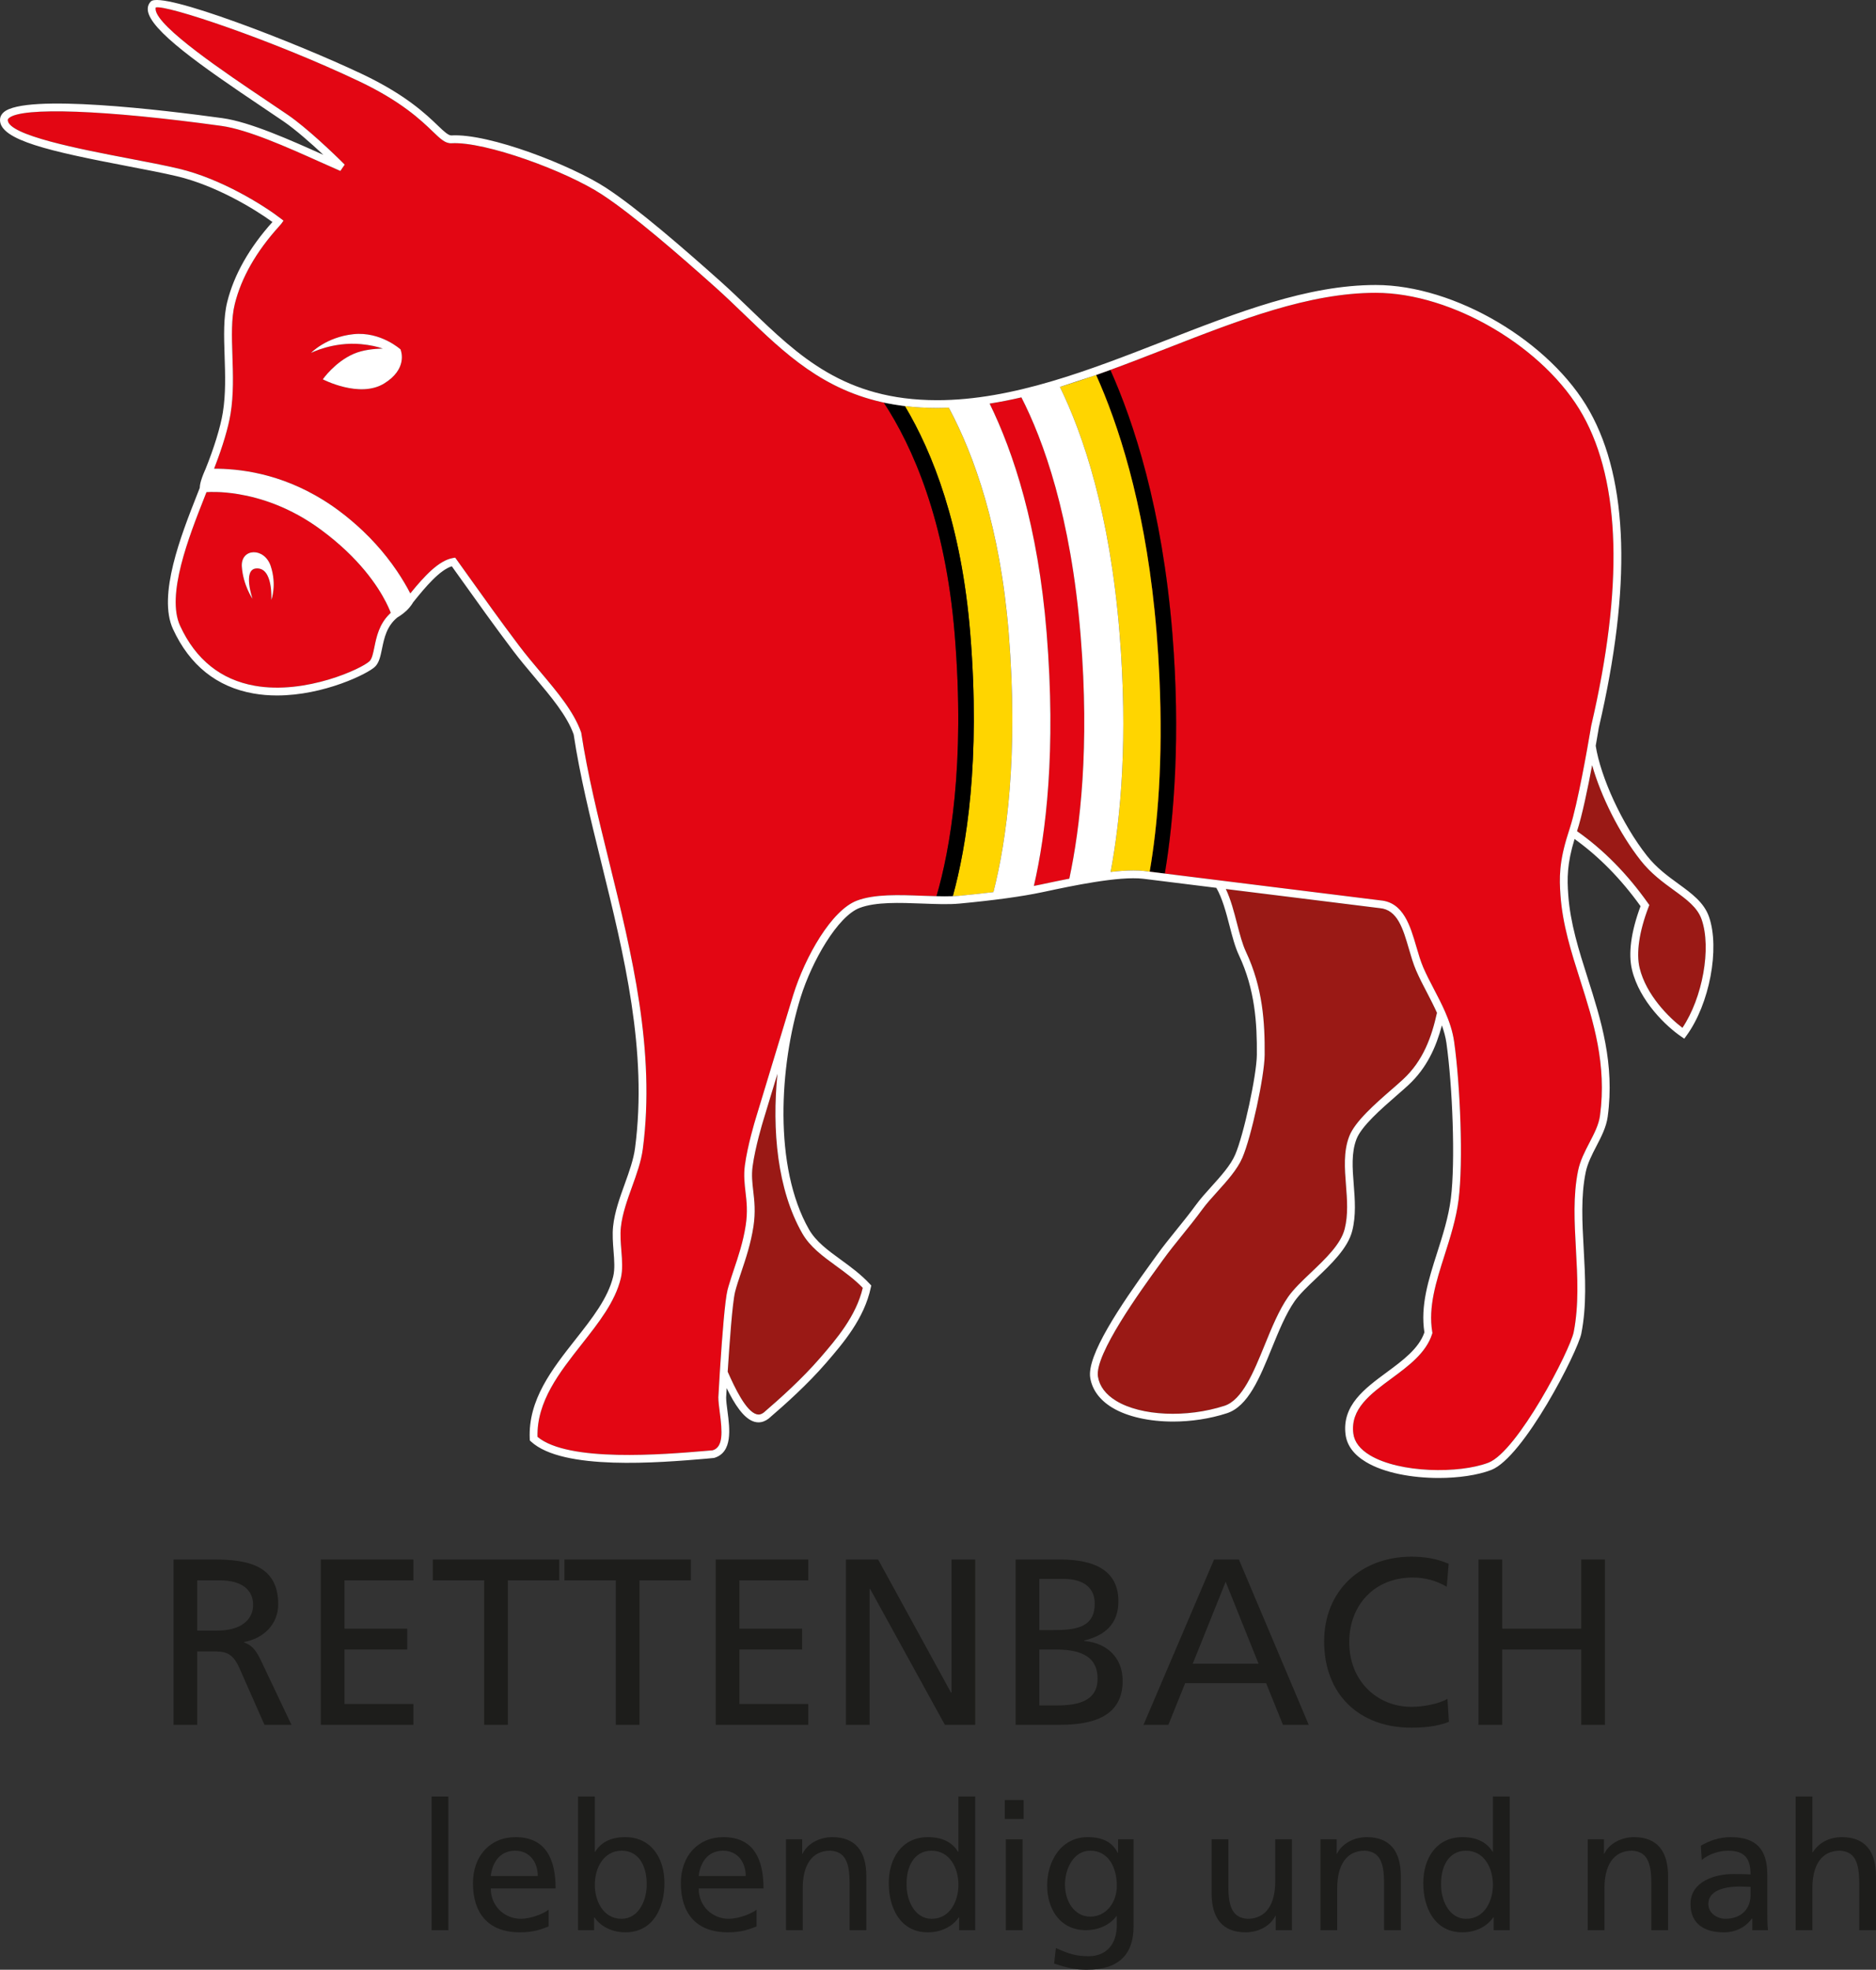 <?xml version="1.0" encoding="utf-8"?>
<!-- Generator: Adobe Illustrator 27.0.1, SVG Export Plug-In . SVG Version: 6.00 Build 0)  -->
<svg version="1.1" id="Ebene_1" xmlns="http://www.w3.org/2000/svg" xmlns:xlink="http://www.w3.org/1999/xlink" x="0px" y="0px"
	 viewBox="0 0 146 153.223" style="enable-background:new 0 0 146 153.223;" xml:space="preserve">
<rect x="0" y="0" width="146" height="153.223" fill="#333333" stroke="none"/>
<style type="text/css">
	.st0{fill:#1D1D1B;}
	.st1{fill:#9A1915;}
	.st2{fill:#E30613;}
	.st3{fill:#FFFFFF;}
	.st4{fill:#FFD500;}
</style>
<g>
	<path class="st0" d="M33.59,139.745h1.304v10.4h-1.304V139.745z"/>
	<path class="st0" d="M42.699,149.853c-0.499,0.18-1.067,0.458-2.232,0.458
		c-2.509,0-3.66-1.525-3.66-3.827c0-2.094,1.317-3.577,3.314-3.577
		c2.357,0,3.12,1.719,3.12,3.993h-5.047c0,1.4,1.095,2.357,2.329,2.357
		c0.86,0,1.858-0.444,2.177-0.707V149.853z M41.854,145.93
		c0-1.082-0.638-1.969-1.761-1.969c-1.276,0-1.802,1.054-1.899,1.969H41.854z"/>
	<path class="st0" d="M44.988,139.745h1.303v4.299h0.028
		c0.402-0.652,1.109-1.137,2.343-1.137c2.052,0,3.05,1.677,3.05,3.577
		c0,1.942-0.901,3.827-3.037,3.827c-1.262,0-2.066-0.638-2.413-1.165h-0.028v0.998
		h-1.248V139.745z M48.385,143.961c-1.414,0-2.094,1.344-2.094,2.662
		c0,1.178,0.61,2.634,2.08,2.634c1.401,0,1.983-1.567,1.955-2.676
		C50.354,145.305,49.799,143.961,48.385,143.961z"/>
	<path class="st0" d="M58.881,149.853c-0.499,0.18-1.068,0.458-2.233,0.458
		c-2.509,0-3.661-1.525-3.661-3.827c0-2.094,1.317-3.577,3.314-3.577
		c2.357,0,3.12,1.719,3.12,3.993h-5.047c0,1.4,1.095,2.357,2.329,2.357
		c0.86,0,1.858-0.444,2.177-0.707V149.853z M58.035,145.93
		c0-1.082-0.638-1.969-1.761-1.969c-1.276,0-1.802,1.054-1.899,1.969H58.035z"/>
	<path class="st0" d="M61.169,143.073h1.262v1.123h0.028
		c0.388-0.804,1.331-1.289,2.315-1.289c1.83,0,2.649,1.137,2.649,3.036v4.201
		h-1.304v-3.661c0-1.649-0.361-2.454-1.497-2.523c-1.484,0-2.149,1.192-2.149,2.911
		v3.273h-1.303V143.073z"/>
	<path class="st0" d="M74.646,149.146h-0.028c-0.347,0.527-1.151,1.165-2.413,1.165
		c-2.136,0-3.037-1.9-3.037-3.827c0-1.899,0.998-3.577,3.051-3.577
		c1.234,0,1.941,0.485,2.343,1.137h0.028v-4.299h1.304v10.4h-1.248V149.146z
		 M72.511,149.258c1.47,0,2.08-1.456,2.08-2.634c0-1.318-0.679-2.662-2.094-2.662
		c-1.414,0-1.969,1.331-1.941,2.621C70.528,147.691,71.111,149.258,72.511,149.258z"/>
	<path class="st0" d="M79.666,141.492h-1.47v-1.469h1.47V141.492z M78.279,143.073h1.304
		v7.072h-1.304V143.073z"/>
	<path class="st0" d="M88.221,149.84c0,2.149-1.11,3.383-3.647,3.383
		c-0.748,0-1.4-0.097-2.538-0.485l0.139-1.206
		c0.998,0.457,1.594,0.637,2.551,0.637c1.373,0,2.191-0.929,2.191-2.426v-0.693
		h-0.027c-0.556,0.735-1.47,1.095-2.372,1.095c-2.024,0-3.023-1.65-3.023-3.481
		c0-1.816,1.026-3.757,3.161-3.757c1.248,0,1.941,0.457,2.33,1.219h0.027v-1.054
		h1.207V149.84z M86.917,146.692c0-1.469-0.68-2.731-2.066-2.731
		c-1.318,0-1.969,1.428-1.969,2.634c0,1.331,0.749,2.496,1.969,2.496
		C86.071,149.091,86.917,148.009,86.917,146.692z"/>
	<path class="st0" d="M100.548,150.145h-1.263v-1.123h-0.027
		c-0.388,0.805-1.331,1.29-2.316,1.29c-1.83,0-2.649-1.137-2.649-3.037v-4.201
		h1.304v3.661c0,1.65,0.36,2.454,1.497,2.524c1.484,0,2.15-1.193,2.15-2.912
		v-3.273h1.304V150.145z"/>
	<path class="st0" d="M102.766,143.073h1.261v1.123h0.029
		c0.388-0.804,1.331-1.289,2.315-1.289c1.83,0,2.649,1.137,2.649,3.036v4.201
		h-1.304v-3.661c0-1.649-0.361-2.454-1.497-2.523c-1.484,0-2.149,1.192-2.149,2.911
		v3.273h-1.304V143.073z"/>
	<path class="st0" d="M116.244,149.146h-0.028c-0.347,0.527-1.151,1.165-2.413,1.165
		c-2.136,0-3.037-1.9-3.037-3.827c0-1.899,0.999-3.577,3.051-3.577
		c1.234,0,1.941,0.485,2.344,1.137h0.027v-4.299h1.304v10.4h-1.248V149.146z
		 M114.108,149.258c1.469,0,2.08-1.456,2.08-2.634c0-1.318-0.679-2.662-2.094-2.662
		c-1.414,0-1.968,1.331-1.941,2.621C112.126,147.691,112.708,149.258,114.108,149.258z"
		/>
	<path class="st0" d="M123.565,143.073h1.262v1.123h0.027
		c0.388-0.804,1.331-1.289,2.316-1.289c1.83,0,2.649,1.137,2.649,3.036v4.201
		H128.515v-3.661c0-1.649-0.36-2.454-1.497-2.523c-1.484,0-2.15,1.192-2.15,2.911
		v3.273h-1.303V143.073z"/>
	<path class="st0" d="M132.369,143.573c0.652-0.388,1.428-0.665,2.329-0.665
		c2.025,0,2.843,0.998,2.843,2.925v2.926c0,0.805,0.028,1.179,0.056,1.387h-1.22
		v-0.915h-0.028c-0.305,0.43-0.998,1.082-2.191,1.082
		c-1.525,0-2.593-0.665-2.593-2.205c0-1.774,1.941-2.329,3.285-2.329
		c0.513,0,0.874,0,1.387,0.028c0-1.22-0.444-1.844-1.747-1.844
		c-0.734,0-1.525,0.277-2.051,0.721L132.369,143.573z M136.238,146.775
		c-0.277,0-0.554-0.028-0.831-0.028c-0.708,0-2.454,0.111-2.454,1.359
		c0,0.749,0.721,1.151,1.317,1.151c1.289,0,1.968-0.805,1.968-1.858V146.775z"/>
	<path class="st0" d="M139.746,139.745h1.304v4.341h0.028
		c0.472-0.749,1.289-1.179,2.273-1.179c1.83,0,2.649,1.137,2.649,3.036v4.201
		h-1.304v-3.661c0-1.649-0.361-2.454-1.498-2.523c-1.483,0-2.149,1.192-2.149,2.911
		v3.273h-1.304V139.745z"/>
</g>
<g>
	<path class="st0" d="M13.508,121.311h3.151c2.543,0,4.993,0.406,4.993,3.483
		c0,1.565-1.161,2.671-2.653,2.929v0.037c0.571,0.221,0.847,0.497,1.253,1.29
		l2.432,5.122h-2.1l-1.972-4.459c-0.571-1.253-1.179-1.253-2.156-1.253h-1.106
		v5.712H13.508V121.311z M15.35,126.839h1.566c1.75,0,2.782-0.774,2.782-2.008
		c0-1.16-0.885-1.898-2.58-1.898h-1.769V126.839z"/>
	<path class="st0" d="M24.968,121.311h7.204v1.622h-5.362v3.758h4.883v1.621h-4.883v4.238
		h5.362v1.622h-7.204V121.311z"/>
	<path class="st0" d="M37.681,122.933h-3.998v-1.622h9.839v1.622h-3.998v11.239h-1.843
		V122.933z"/>
	<path class="st0" d="M47.925,122.933h-3.998v-1.622h9.839v1.622h-3.998v11.239h-1.842
		V122.933z"/>
	<path class="st0" d="M55.7,121.311h7.204v1.622h-5.362v3.758h4.883v1.621h-4.883v4.238
		h5.362v1.622h-7.204V121.311z"/>
	<path class="st0" d="M65.834,121.311h2.506l5.675,10.355h0.037v-10.355h1.843v12.861
		h-2.358l-5.822-10.576h-0.037v10.576h-1.842V121.311z"/>
	<path class="st0" d="M79.044,121.311h3.482c2.671,0,4.514,0.866,4.514,3.243
		c0,1.769-1.032,2.653-2.653,3.058v0.037c1.75,0.148,2.984,1.29,2.984,3.095
		c0,2.764-2.285,3.427-4.901,3.427h-3.427V121.311z M80.886,126.802h1.014
		c1.787,0,3.297-0.166,3.297-2.064c0-1.529-1.308-1.916-2.377-1.916h-1.934V126.802z
		 M80.886,132.661h1.382c1.659,0,3.151-0.35,3.151-2.082
		c0-1.99-1.75-2.267-3.335-2.267h-1.198V132.661z"/>
	<path class="st0" d="M94.484,121.311h1.934l5.435,12.861h-2.008l-1.308-3.243h-6.301
		l-1.308,3.243h-1.935L94.484,121.311z M95.387,123.043l-2.562,6.375h5.123
		L95.387,123.043z"/>
	<path class="st0" d="M112.595,123.43c-0.811-0.478-1.714-0.718-2.653-0.718
		c-2.967,0-4.938,2.138-4.938,5.03c0,3.021,2.174,5.03,4.846,5.03
		c0.921,0,2.155-0.239,2.8-0.626l0.111,1.787
		c-0.977,0.405-2.174,0.46-2.93,0.46c-4.072,0-6.78-2.616-6.78-6.706
		c0-3.961,2.875-6.597,6.799-6.597c0.995,0,1.971,0.148,2.892,0.553
		L112.595,123.43z"/>
	<path class="st0" d="M115.064,121.311h1.842v5.38h6.154v-5.38h1.843v12.861h-1.843
		v-5.859h-6.154v5.859h-1.842V121.311z"/>
</g>
<g>
	<path class="st1" d="M128.266,70.268l0.094,0.132l-0.058,0.151
		c-0.732,1.908-0.978,3.592-0.696,4.751c0.509,2.095,2.28,3.859,3.332,4.648
		c1.569-2.343,2.267-6.199,1.494-8.432c-0.326-0.94-1.177-1.559-2.162-2.275
		c-0.83-0.604-1.772-1.288-2.567-2.294c-1.684-2.129-3.119-5.044-3.792-7.431
		c-0.339,1.802-0.788,3.974-1.176,5.137
		C124.781,66.089,126.641,67.972,128.266,70.268z"/>
	<path class="st1" d="M110.203,75.479c-0.22-0.511-0.391-1.098-0.556-1.665
		c-0.458-1.569-0.89-3.051-2.262-3.17l-11.986-1.489
		c0.387,0.817,0.636,1.779,0.871,2.685c0.214,0.826,0.416,1.605,0.695,2.198
		c1.313,2.794,1.476,5.503,1.456,8.015c-0.014,1.67-1.034,6.38-1.733,8.001
		c-0.393,0.918-1.192,1.804-1.966,2.661c-0.425,0.471-0.827,0.917-1.139,1.342
		c-0.519,0.712-1.05,1.369-1.563,2.003c-0.53,0.656-1.03,1.276-1.506,1.936
		l-0.325,0.449c-1.375,1.895-5.025,6.928-4.743,8.64
		c0.125,0.755,0.602,1.391,1.419,1.887c1.938,1.179,5.483,1.339,8.427,0.384
		c1.387-0.45,2.271-2.618,3.126-4.715c0.548-1.345,1.115-2.737,1.84-3.771
		c0.425-0.606,1.074-1.222,1.762-1.874c1.145-1.087,2.329-2.21,2.629-3.399
		c0.282-1.106,0.19-2.279,0.101-3.412c-0.101-1.28-0.204-2.605,0.252-3.791
		c0.444-1.153,2.026-2.532,3.298-3.64c0.321-0.279,0.62-0.541,0.874-0.774
		c1.596-1.466,2.246-3.338,2.656-5.193c-0.237-0.523-0.496-1.036-0.759-1.539
		C110.771,76.672,110.46,76.077,110.203,75.479z"/>
	<path class="st1" d="M58.57,90.739c-0.091,0.681-0.022,1.276,0.051,1.905
		c0.088,0.76,0.188,1.621,0.015,2.76c-0.204,1.341-0.605,2.531-0.959,3.581
		c-0.183,0.544-0.356,1.056-0.469,1.503c-0.208,0.826-0.44,4.059-0.576,6.215
		c0.536,1.212,1.42,3.098,2.262,3.314c0.187,0.046,0.36,0.004,0.545-0.138
		c1.287-1.107,2.962-2.602,4.395-4.257c1.246-1.444,2.79-3.235,3.31-5.443
		c-0.635-0.658-1.364-1.189-2.071-1.703c-1.048-0.763-2.037-1.483-2.64-2.54
		c-1.934-3.385-2.368-8.036-1.928-12.414l-1.127,3.714
		C59.372,87.257,58.774,89.216,58.57,90.739z"/>
	<path class="st2" d="M30.312,47.426c-0.069-0.162-0.16-0.358-0.274-0.581
		c-0.646-1.265-2.082-3.438-5.052-5.632c-2.39-1.764-4.707-2.484-6.406-2.768
		c-0.706-0.118-1.305-0.163-1.756-0.174c-0.342-0.008-0.601,0.002-0.756,0.013
		l-0.034,0.086l-0.141,0.359c-1.188,3.012-2.982,7.564-1.875,9.959
		c1.212,2.621,3.167,4.188,5.81,4.658c3.975,0.706,8.369-1.35,8.937-1.919
		c0.187-0.188,0.273-0.606,0.372-1.09c0.163-0.797,0.37-1.766,1.149-2.543
		c0.042-0.042,0.078-0.085,0.124-0.126C30.384,47.599,30.35,47.516,30.312,47.426z
		 M21.117,46.671c0,0,0.159-2.565-1.185-2.452c-1.058,0.089-0.278,2.362-0.278,2.362
		s-0.736-1.064-0.832-2.507c-0.093-1.443,1.755-1.522,2.247-0.041
		C21.56,45.51,21.117,46.671,21.117,46.671z"/>
	<path class="st2" d="M86.436,67.829c0,0,0,0,0,0
		c0.001-0.006,0.002-0.013,0.003-0.019C86.439,67.816,86.438,67.823,86.436,67.829z"/>
	<path class="st2" d="M90.228,52.638c-0.043-1.051-0.106-2.13-0.196-3.244
		c-0.053-0.651-0.113-1.287-0.179-1.911c0.058,0.569,0.111,1.148,0.159,1.74
		C90.108,50.404,90.178,51.539,90.228,52.638z"/>
	<path class="st2" d="M84.103,49.468c-0.76-9.37-2.918-15.249-4.612-18.557
		c-0.824,0.192-1.648,0.354-2.473,0.484c1.856,3.797,3.765,9.549,4.436,17.828
		c0.743,9.178-0.051,15.612-0.991,19.684c0,0-0.023,0.008-0.056,0.019
		c0.202-0.038,0.397-0.077,0.582-0.116l0.243-0.052
		c0.577-0.123,1.263-0.267,1.989-0.409C84.073,64.361,84.804,58.11,84.103,49.468
		z"/>
	<path class="st2" d="M89.437,67.803l0.884,0.11l-0.85-0.109
		C89.471,67.804,89.459,67.804,89.437,67.803z"/>
	<path class="st2" d="M24.606,38.55l-0.094-0.035c0.065,0.037,0.13,0.074,0.196,0.112
		L24.606,38.55z"/>
	<path class="st2" d="M121.445,69.649c-0.099-1.358-0.109-2.598,0.575-4.751
		c0.041-0.129,0.076-0.25,0.122-0.387c0.014-0.042,0.03-0.096,0.044-0.141
		c0.602-1.87,1.37-6.257,1.587-7.538c0.029-0.17,0.047-0.279,0.055-0.325
		c0.002-0.013,0.006-0.037,0.006-0.039c2.516-10.78,2.298-18.906-0.646-24.171
		c-2.937-5.249-10.168-9.52-16.119-9.52c-5.187,0-10.573,2.101-16.276,4.324
		c-1.449,0.565-2.911,1.135-4.381,1.673c1.808,4.033,4.037,10.757,4.83,20.521
		c0.637,7.866,0.133,14.338-0.593,18.658l3.524,0.438l0.442,0.055l0.407,0.051
		l12.426,1.544c1.775,0.154,2.309,1.987,2.78,3.604
		c0.168,0.575,0.326,1.118,0.531,1.595c0.248,0.577,0.54,1.135,0.849,1.726
		c0.14,0.268,0.281,0.538,0.418,0.811c0.078,0.154,0.153,0.31,0.228,0.466
		c0.073,0.154,0.144,0.31,0.213,0.467c0.323,0.74,0.588,1.511,0.704,2.344
		c0.47,3.342,0.717,9.296,0.344,12.262c-0.189,1.495-0.646,2.925-1.087,4.308
		c-0.662,2.074-1.288,4.033-0.962,5.995l0.012,0.072l-0.022,0.07
		c-0.466,1.48-1.84,2.493-3.169,3.472c-1.651,1.216-3.21,2.366-2.964,4.281
		c0.084,0.657,0.523,1.227,1.304,1.694c2.312,1.382,6.928,1.441,9.208,0.572
		c2.258-0.867,6.353-8.716,6.64-10.169c0.412-2.1,0.291-4.295,0.173-6.418
		c-0.118-2.152-0.23-4.184,0.166-6.126c0.162-0.789,0.531-1.5,0.889-2.188
		c0.371-0.713,0.721-1.388,0.817-2.092c0.54-4.002-0.516-7.323-1.537-10.535
		C122.275,74.029,121.608,71.929,121.445,69.649z"/>
	<path class="st2" d="M74.304,49.394c-0.724-8.928-3.289-14.662-5.512-18.06
		c0.079,0.014,0.175,0.025,0.259,0.038c-4.979-0.991-7.972-3.872-11.104-6.89
		c-0.735-0.709-1.496-1.441-2.277-2.139c-2.825-2.52-6.383-5.618-8.836-7.221
		c-2.793-1.825-9.069-4.123-11.686-3.979c-0.49,0.031-0.863-0.327-1.475-0.917
		c-0.91-0.875-2.432-2.34-5.745-3.911c-6.702-3.181-14.99-5.969-15.814-5.732
		c0.019,0-0.016,0.051-0.005,0.159c0.134,1.375,5.469,4.954,8.657,7.093
		C21.366,8.235,21.925,8.611,22.414,8.945c1.435,0.982,3.512,2.954,4.41,3.86
		l-0.336,0.492c-0.495-0.215-1.036-0.457-1.604-0.712
		c-2.494-1.118-5.598-2.509-7.653-2.793C8.19,8.545,1.699,8.307,0.693,9.184
		C0.607,9.259,0.607,9.31,0.607,9.332c0,1.19,5.669,2.276,9.42,2.995
		c1.444,0.277,2.807,0.538,3.891,0.794c3.316,0.784,6.628,2.869,7.916,3.863
		l0.232,0.179l-0.17,0.238c-0.024,0.034-0.088,0.106-0.186,0.215
		c-1.766,1.95-2.92,3.971-3.431,6.006c-0.287,1.145-0.24,2.555-0.19,4.049
		c0.049,1.48,0.1,3.011-0.147,4.528c-0.172,1.054-0.613,2.526-1.195,4.033
		c-0.029,0.076-0.054,0.149-0.084,0.225c0.115-0.001,0.234,0.002,0.353,0.004
		c0.25,0.005,0.509,0.016,0.778,0.035c0.627,0.043,1.301,0.127,2.013,0.269
		c1.458,0.292,3.065,0.83,4.706,1.751l0.094,0.035l0.102,0.077
		c0.529,0.306,1.061,0.648,1.592,1.041c0.727,0.537,1.374,1.088,1.955,1.64
		c0.72,0.683,1.327,1.366,1.849,2.029c0.294,0.373,0.56,0.738,0.799,1.093
		c0.414,0.616,0.759,1.202,1.029,1.728c0.008-0.01,0.017-0.02,0.025-0.03
		c1.071-1.319,2.193-2.531,3.281-2.721l0.188-0.033l1.026,1.435
		c1.172,1.643,2.5,3.504,3.958,5.434c0.528,0.699,1.103,1.382,1.66,2.042
		c1.332,1.581,2.59,3.073,3.163,4.699c0.495,3.241,1.299,6.503,2.15,9.955
		c1.793,7.272,3.646,14.792,2.644,22.434c-0.127,0.969-0.488,1.972-0.838,2.942
		c-0.373,1.033-0.758,2.102-0.87,3.145c-0.06,0.578-0.011,1.197,0.036,1.796
		c0.062,0.782,0.12,1.52-0.043,2.185c-0.439,1.819-1.707,3.428-3.05,5.132
		c-1.721,2.185-3.5,4.444-3.43,7.195c2.383,1.999,9.841,1.367,13.05,1.096
		l0.579-0.049c0.838-0.247,0.755-1.439,0.555-2.97
		c-0.056-0.428-0.109-0.832-0.109-1.16c0.005-0.097,0.046-0.852,0.11-1.875
		c0.013-0.209,0.027-0.428,0.042-0.656c0.14-2.15,0.357-5.006,0.561-5.816
		c0.039-0.153,0.091-0.32,0.14-0.484c0.102-0.339,0.216-0.691,0.342-1.064
		c0.346-1.026,0.738-2.19,0.934-3.479c0.161-1.058,0.07-1.841-0.017-2.598
		c-0.038-0.323-0.073-0.638-0.089-0.962c-0.017-0.346-0.012-0.702,0.039-1.093
		c0.211-1.574,0.805-3.517,0.83-3.599l2.128-7.012l0.797-2.625
		c0.003-0.008,0.006-0.017,0.008-0.025c0.94-3.007,2.99-6.593,4.953-7.339
		c1.377-0.522,3.294-0.449,5.148-0.378c0.361,0.014,0.709,0.025,1.05,0.033
		C73.945,66.08,75.122,59.495,74.304,49.394z M29.909,29.825
		c-1.911,1.185-4.787-0.316-4.787-0.316s0.936-1.347,2.41-1.984
		c0.701-0.304,1.555-0.394,2.26-0.407c-0.413-0.146-0.964-0.278-1.696-0.347
		c-2.171-0.201-3.892,0.684-3.892,0.684s1.176-1.231,3.3-1.457
		c2.126-0.225,3.678,1.192,3.678,1.192l-0.007,0.012
		C31.238,27.359,31.706,28.711,29.909,29.825z"/>
	<path class="st3" d="M31.182,27.188c0,0-1.552-1.416-3.678-1.192
		c-2.124,0.226-3.3,1.457-3.3,1.457s1.721-0.885,3.892-0.684
		c0.731,0.069,1.282,0.201,1.696,0.347c-0.705,0.013-1.559,0.104-2.26,0.407
		c-1.475,0.637-2.41,1.984-2.41,1.984s2.877,1.502,4.787,0.316
		c1.796-1.114,1.329-2.466,1.267-2.625L31.182,27.188z"/>
	<path class="st3" d="M18.821,44.074c0.096,1.443,0.832,2.507,0.832,2.507
		s-0.78-2.273,0.278-2.362c1.344-0.113,1.185,2.452,1.185,2.452
		s0.444-1.16-0.048-2.638C20.577,42.552,18.728,42.631,18.821,44.074z"/>
	<path class="st2" d="M91.243,49.295c-0.793-9.764-3.021-16.488-4.83-20.521
		c-0.368,0.135-0.736,0.267-1.105,0.397c1.7,3.787,3.673,9.77,4.546,18.312
		c0.066,0.624,0.126,1.259,0.179,1.911c0.09,1.114,0.153,2.193,0.196,3.244
		c0.302,6.549-0.143,11.637-0.755,15.166c0,0-0.001-0-0.001-0l0.85,0.109
		l0.329,0.041C91.376,63.633,91.88,57.162,91.243,49.295z"/>
	<path d="M91.243,49.295c-0.793-9.764-3.021-16.488-4.83-20.521
		c-0.368,0.135-0.736,0.267-1.105,0.397c1.7,3.787,3.673,9.77,4.546,18.312
		c0.066,0.624,0.126,1.259,0.179,1.911c0.09,1.114,0.153,2.193,0.196,3.244
		c0.302,6.549-0.143,11.637-0.755,15.166c0,0-0.001-0-0.001-0l0.85,0.109
		l0.329,0.041C91.376,63.633,91.88,57.162,91.243,49.295z"/>
	<path class="st4" d="M90.228,52.638c-0.051-1.099-0.12-2.234-0.216-3.415
		c-0.048-0.591-0.101-1.171-0.159-1.74c-0.873-8.542-2.846-14.524-4.546-18.312
		c-0.021,0.007-0.042,0.015-0.063,0.022c-0.916,0.322-1.835,0.625-2.755,0.905
		c1.811,3.719,3.885,9.823,4.639,19.124c0.664,8.196,0.104,14.346-0.688,18.587
		c-0.001,0.006-0.002,0.013-0.003,0.019c0.633-0.072,1.24-0.117,1.78-0.117
		c0.298,0,0.576,0.013,0.828,0.043l0.392,0.049
		c0.022,0.001,0.034,0.001,0.035,0.001c0,0,0.001,0,0.001,0
		C90.086,64.275,90.53,59.186,90.228,52.638z"/>
	<path class="st4" d="M78.498,49.223c-0.66-8.142-2.665-13.776-4.66-17.508
		c-0.028,0.001-0.056,0.001-0.084,0.002c-0.273,0.01-0.545,0.02-0.818,0.02
		c-0.891,0-1.724-0.053-2.513-0.148c2.153,3.604,4.405,9.265,5.089,17.707
		c0.801,9.886-0.3,16.583-1.359,20.415c0.158-0.007,0.315-0.013,0.461-0.026
		c0.928-0.087,1.787-0.18,2.584-0.277c0.038-0.005,0.077-0.009,0.115-0.014
		C78.342,65.386,79.267,58.701,78.498,49.223z"/>
	<path d="M75.513,49.295c-0.684-8.442-2.936-14.103-5.089-17.707
		c-0.068-0.008-0.136-0.016-0.203-0.025c-0.402-0.053-0.793-0.117-1.171-0.192
		c-0.084-0.013-0.18-0.024-0.259-0.038c2.223,3.398,4.788,9.132,5.512,18.06
		c0.819,10.101-0.358,16.686-1.42,20.32c0.407,0.01,0.798,0.014,1.159,0.002
		c0.039-0.001,0.073-0.005,0.111-0.006C75.214,65.878,76.315,59.181,75.513,49.295z"
		/>
	<polygon class="st3" points="90.65,67.955 90.65,67.954 90.321,67.913 	"/>
	<path class="st3" d="M133.005,71.32c-0.389-1.12-1.356-1.823-2.379-2.567
		c-0.838-0.609-1.704-1.239-2.448-2.18c-1.953-2.469-3.613-6.14-3.992-8.56
		c0.142-0.801,0.234-1.36,0.245-1.427c2.548-10.913,2.309-19.184-0.712-24.585
		c-3.033-5.421-10.502-9.832-16.649-9.832c-5.301,0-10.74,2.121-16.497,4.366
		c-5.79,2.259-11.779,4.594-17.636,4.594c-7.217,0-10.788-3.441-14.57-7.085
		c-0.739-0.712-1.504-1.449-2.294-2.155c-2.841-2.534-6.421-5.651-8.908-7.277
		c-2.647-1.73-9.092-4.258-12.052-4.077c-0.222-0.005-0.544-0.29-1.02-0.749
		c-0.936-0.9-2.504-2.408-5.905-4.022C23.058,3.331,12.586-0.73,11.741,0.113
		c-0.181,0.181-0.263,0.418-0.237,0.685c0.15,1.535,4.129,4.322,8.923,7.537
		c0.599,0.402,1.157,0.776,1.644,1.11c0.925,0.633,2.133,1.697,3.1,2.603
		c-0.013-0.006-0.026-0.011-0.038-0.017c-2.53-1.134-5.678-2.544-7.818-2.84
		C12.757,8.563,1.977,7.258,0.294,8.727C0.051,8.939,0,9.173,0,9.332
		c0,1.574,3.925,2.444,9.913,3.591c1.436,0.275,2.794,0.535,3.864,0.789
		c3.012,0.713,6.027,2.537,7.425,3.558c-1.802,2.005-2.984,4.092-3.514,6.204
		c-0.308,1.227-0.259,2.679-0.208,4.217c0.048,1.451,0.098,2.951-0.139,4.41
		c-0.186,1.133-0.693,2.778-1.361,4.423l-0.002,0.001l-0.052,0.118
		c-0.007,0.017-0.183,0.414-0.285,0.766c-0.079,0.274-0.095,0.456-0.097,0.548
		l-0.216,0.549c-1.226,3.108-3.078,7.805-1.862,10.436
		c1.3,2.812,3.405,4.495,6.254,5.001c0.61,0.108,1.225,0.156,1.836,0.156
		c3.652,0,7.095-1.701,7.637-2.243c0.316-0.316,0.419-0.817,0.538-1.397
		c0.169-0.822,0.363-1.752,1.188-2.424l0-0
		c0.016-0.009,0.383-0.218,0.715-0.533c0.341-0.323,0.503-0.624,0.51-0.637
		l0.003-0.005c0.975-1.222,2.076-2.517,3.015-2.811l0.796,1.113
		c1.174,1.645,2.505,3.511,3.967,5.447c0.538,0.712,1.118,1.401,1.68,2.068
		c1.295,1.537,2.519,2.989,3.041,4.454c0.485,3.213,1.292,6.488,2.147,9.954
		c1.779,7.218,3.619,14.681,2.631,22.21c-0.118,0.904-0.453,1.832-0.807,2.815
		c-0.385,1.067-0.783,2.171-0.902,3.287c-0.066,0.634-0.015,1.281,0.034,1.908
		c0.058,0.732,0.112,1.422-0.028,1.994c-0.409,1.69-1.637,3.25-2.937,4.9
		c-1.816,2.306-3.695,4.69-3.555,7.726l0.006,0.125l0.092,0.085
		c2.472,2.28,9.993,1.641,13.606,1.336l0.637-0.06
		c1.47-0.423,1.226-2.284,1.047-3.643c-0.054-0.408-0.104-0.793-0.104-1.065
		c0.001-0.014,0.016-0.288,0.041-0.724c0.585,1.197,1.324,2.402,2.188,2.625
		c0.097,0.024,0.193,0.037,0.289,0.037c0.269,0,0.536-0.098,0.79-0.292
		c1.315-1.131,3.012-2.646,4.472-4.331c1.321-1.531,2.964-3.436,3.48-5.868
		l0.033-0.154l-0.107-0.115c-0.701-0.755-1.497-1.335-2.268-1.896
		c-0.994-0.723-1.932-1.407-2.47-2.35c-2.784-4.872-2.292-12.764-0.657-18.035
		c0.886-2.851,2.895-6.329,4.597-6.975c1.26-0.478,3.115-0.407,4.91-0.339
		c1.049,0.04,2.039,0.078,2.861,0.001c2.709-0.254,4.877-0.552,6.444-0.885
		l0.244-0.051c1.996-0.425,5.709-1.218,7.614-0.995l5.688,0.707
		c0.463,0.805,0.749,1.872,1.022,2.929c0.221,0.854,0.43,1.66,0.733,2.304
		c1.262,2.684,1.418,5.312,1.398,7.752c-0.013,1.582-1.02,6.227-1.684,7.767
		c-0.353,0.826-1.118,1.674-1.858,2.494c-0.436,0.483-0.847,0.939-1.178,1.39
		c-0.511,0.701-1.037,1.351-1.545,1.98c-0.536,0.663-1.042,1.289-1.527,1.963
		L89.698,98.089c-2.559,3.528-5.136,7.367-4.85,9.095
		c0.153,0.926,0.741,1.723,1.702,2.307c1.181,0.718,2.906,1.089,4.744,1.089
		c1.392,0,2.85-0.213,4.185-0.646c1.655-0.537,2.551-2.736,3.5-5.064
		c0.536-1.314,1.09-2.673,1.775-3.652c0.391-0.556,1.018-1.151,1.683-1.782
		c1.151-1.093,2.456-2.332,2.8-3.69c0.305-1.203,0.21-2.425,0.117-3.608
		c-0.099-1.269-0.193-2.468,0.213-3.526c0.39-1.012,1.91-2.336,3.131-3.4
		c0.325-0.283,0.629-0.548,0.886-0.785c1.469-1.35,2.184-2.994,2.632-4.665
		c0.155,0.447,0.287,0.902,0.353,1.377c0.465,3.304,0.71,9.182,0.342,12.102
		c-0.182,1.44-0.63,2.843-1.063,4.199c-0.678,2.121-1.317,4.125-0.994,6.205
		c-0.43,1.258-1.7,2.195-2.929,3.1c-1.72,1.268-3.498,2.579-3.207,4.847
		c0.11,0.852,0.646,1.571,1.595,2.138c1.423,0.852,3.595,1.238,5.654,1.238
		c1.546,0,3.029-0.218,4.083-0.621c2.525-0.968,6.739-9.202,7.017-10.618
		c0.427-2.174,0.304-4.408,0.185-6.568c-0.117-2.112-0.226-4.106,0.154-5.971
		c0.145-0.706,0.494-1.379,0.832-2.03c0.378-0.728,0.77-1.481,0.88-2.29
		c0.559-4.137-0.519-7.524-1.56-10.8c-0.696-2.188-1.353-4.254-1.509-6.463
		c-0.091-1.254-0.104-2.401,0.491-4.343c1.889,1.352,3.615,3.104,5.135,5.225
		c-0.74,1.981-0.969,3.693-0.662,4.959c0.593,2.442,2.683,4.406,3.824,5.182
		l0.242,0.165l0.173-0.237C133.043,78.108,133.861,73.793,133.005,71.32z
		 M30.287,47.793c-0.78,0.777-0.986,1.746-1.149,2.543
		c-0.099,0.484-0.185,0.902-0.372,1.09c-0.568,0.569-4.962,2.625-8.937,1.919
		c-2.643-0.469-4.598-2.037-5.81-4.658c-1.107-2.396,0.688-6.947,1.875-9.959
		l0.141-0.359l0.034-0.086c0.155-0.01,0.414-0.021,0.756-0.013
		c0.45,0.01,1.05,0.055,1.756,0.174c1.698,0.285,4.016,1.004,6.406,2.768
		c2.971,2.193,4.406,4.367,5.052,5.632c0.114,0.224,0.205,0.42,0.274,0.581
		c0.038,0.09,0.072,0.173,0.099,0.242C30.365,47.708,30.329,47.752,30.287,47.793z
		 M62.434,95.936c0.603,1.056,1.592,1.777,2.64,2.54
		c0.707,0.514,1.436,1.045,2.071,1.703c-0.52,2.209-2.064,3.999-3.31,5.443
		c-1.433,1.655-3.109,3.15-4.395,4.257c-0.185,0.142-0.358,0.184-0.545,0.138
		c-0.841-0.216-1.725-2.101-2.262-3.314c0.136-2.156,0.368-5.389,0.576-6.215
		c0.113-0.447,0.286-0.96,0.469-1.503c0.354-1.05,0.754-2.24,0.959-3.581
		c0.173-1.139,0.073-2-0.015-2.76c-0.073-0.629-0.142-1.223-0.051-1.905
		c0.204-1.523,0.802-3.482,0.808-3.502l1.127-3.714
		C60.066,87.9,60.5,92.552,62.434,95.936z M77.313,69.394
		c-0.037,0.005-0.077,0.009-0.115,0.014c-0.796,0.097-1.655,0.189-2.584,0.277
		c-0.145,0.013-0.303,0.02-0.461,0.026c-0.038,0.002-0.072,0.005-0.111,0.006
		c-0.361,0.012-0.753,0.008-1.159-0.002c-0.341-0.008-0.69-0.02-1.05-0.033
		c-1.854-0.071-3.772-0.144-5.148,0.378c-1.963,0.746-4.013,4.331-4.953,7.339
		c-0.003,0.008-0.006,0.017-0.008,0.025l-0.797,2.625l-2.128,7.012
		c-0.025,0.082-0.619,2.025-0.83,3.599c-0.052,0.39-0.057,0.747-0.039,1.093
		c0.016,0.324,0.052,0.639,0.089,0.962c0.088,0.757,0.179,1.54,0.017,2.598
		c-0.196,1.29-0.588,2.453-0.934,3.479c-0.126,0.374-0.24,0.725-0.342,1.064
		c-0.049,0.164-0.102,0.331-0.14,0.484c-0.204,0.811-0.421,3.666-0.561,5.816
		c-0.015,0.228-0.029,0.447-0.042,0.656c-0.064,1.023-0.105,1.778-0.11,1.875
		c0,0.329,0.053,0.733,0.109,1.16c0.201,1.531,0.283,2.723-0.555,2.97
		l-0.579,0.049c-3.209,0.271-10.667,0.903-13.05-1.096
		c-0.07-2.752,1.709-5.01,3.43-7.195c1.343-1.704,2.611-3.313,3.05-5.132
		c0.163-0.665,0.105-1.404,0.043-2.185c-0.047-0.599-0.097-1.219-0.036-1.796
		c0.112-1.042,0.497-2.111,0.87-3.145c0.35-0.97,0.711-1.973,0.838-2.942
		c1.002-7.642-0.851-15.162-2.644-22.434c-0.851-3.453-1.655-6.714-2.15-9.955
		c-0.573-1.625-1.831-3.118-3.163-4.699c-0.556-0.66-1.132-1.343-1.66-2.042
		c-1.458-1.93-2.786-3.791-3.958-5.434l-1.026-1.435l-0.188,0.033
		c-1.087,0.19-2.209,1.402-3.281,2.721c-0.008,0.01-0.017,0.02-0.025,0.03
		c-0.27-0.526-0.615-1.112-1.029-1.728c-0.239-0.355-0.505-0.72-0.799-1.093
		c-0.523-0.663-1.13-1.346-1.849-2.029c-0.581-0.552-1.228-1.103-1.955-1.64
		c-0.531-0.392-1.063-0.734-1.592-1.041c-0.065-0.038-0.131-0.075-0.196-0.112
		c-1.641-0.921-3.248-1.459-4.706-1.751c-0.712-0.142-1.386-0.226-2.013-0.269
		c-0.269-0.019-0.528-0.03-0.778-0.035c-0.119-0.002-0.239-0.004-0.353-0.004
		c0.03-0.076,0.055-0.149,0.084-0.225c0.582-1.507,1.022-2.98,1.195-4.033
		c0.247-1.517,0.196-3.048,0.147-4.528c-0.05-1.494-0.097-2.904,0.19-4.049
		c0.511-2.035,1.665-4.056,3.431-6.006c0.098-0.108,0.162-0.181,0.186-0.215
		l0.17-0.238l-0.232-0.179c-1.288-0.993-4.6-3.078-7.916-3.863
		c-1.084-0.257-2.447-0.518-3.891-0.794c-3.751-0.719-9.42-1.805-9.42-2.995
		c0-0.022,0-0.073,0.086-0.148C1.699,8.307,8.19,8.545,17.232,9.793
		c2.054,0.284,5.158,1.675,7.653,2.793c0.568,0.254,1.108,0.497,1.604,0.712
		l0.336-0.492c-0.898-0.905-2.976-2.877-4.41-3.86
		c-0.489-0.334-1.048-0.71-1.648-1.112c-3.188-2.139-8.523-5.718-8.657-7.093
		c-0.011-0.108,0.023-0.159,0.005-0.159c0.824-0.237,9.112,2.552,15.814,5.732
		c3.312,1.572,4.835,3.036,5.745,3.911c0.613,0.589,0.985,0.948,1.475,0.917
		c2.617-0.143,8.893,2.154,11.686,3.979c2.453,1.603,6.011,4.702,8.836,7.221
		c0.781,0.698,1.542,1.431,2.277,2.139c3.132,3.018,6.126,5.899,11.104,6.89
		c0.378,0.075,0.769,0.139,1.171,0.192c0.067,0.009,0.135,0.017,0.203,0.025
		c0.789,0.095,1.622,0.148,2.513,0.148c0.272,0,0.545-0.01,0.818-0.02
		c0.028-0.001,0.056-0.001,0.084-0.002c1.995,3.731,3.999,9.366,4.66,17.508
		C79.267,58.701,78.342,65.386,77.313,69.394z M83.221,68.348
		c-0.726,0.142-1.412,0.286-1.989,0.409l-0.243,0.052
		c-0.185,0.039-0.38,0.078-0.582,0.116c0.033-0.011,0.056-0.019,0.056-0.019
		c0.94-4.071,1.734-10.506,0.991-19.684c-0.672-8.279-2.58-14.03-4.436-17.828
		c0.824-0.13,1.649-0.292,2.473-0.484c1.694,3.308,3.852,9.187,4.612,18.557
		C84.804,58.11,84.073,64.361,83.221,68.348z M109.175,83.979
		c-0.254,0.234-0.553,0.495-0.874,0.774c-1.272,1.108-2.854,2.487-3.298,3.64
		c-0.456,1.187-0.353,2.511-0.252,3.791c0.089,1.134,0.18,2.306-0.101,3.412
		c-0.3,1.188-1.484,2.312-2.629,3.399c-0.687,0.653-1.336,1.268-1.762,1.874
		c-0.725,1.035-1.292,2.426-1.84,3.771c-0.855,2.097-1.74,4.265-3.126,4.715
		c-2.944,0.955-6.489,0.795-8.427-0.384c-0.817-0.497-1.294-1.132-1.419-1.887
		c-0.282-1.712,3.368-6.745,4.743-8.64l0.325-0.449
		c0.476-0.66,0.977-1.28,1.506-1.936c0.513-0.635,1.044-1.291,1.563-2.003
		c0.312-0.425,0.714-0.871,1.139-1.342c0.774-0.857,1.573-1.743,1.966-2.661
		c0.699-1.621,1.718-6.332,1.733-8.001c0.02-2.511-0.142-5.221-1.456-8.015
		c-0.279-0.593-0.481-1.372-0.695-2.198c-0.235-0.906-0.484-1.869-0.871-2.685
		l11.986,1.489c1.372,0.119,1.804,1.601,2.262,3.17
		c0.165,0.567,0.336,1.153,0.556,1.665c0.257,0.598,0.568,1.193,0.869,1.768
		c0.263,0.502,0.523,1.015,0.759,1.539
		C111.421,80.641,110.771,82.513,109.175,83.979z M122.187,64.37
		c-0.015,0.046-0.03,0.099-0.044,0.141c-0.046,0.136-0.081,0.257-0.122,0.387
		c-0.684,2.153-0.674,3.393-0.575,4.751c0.163,2.28,0.83,4.38,1.537,6.603
		c1.021,3.212,2.077,6.533,1.537,10.535c-0.096,0.704-0.446,1.379-0.817,2.092
		c-0.357,0.688-0.727,1.399-0.889,2.188c-0.396,1.942-0.284,3.974-0.166,6.126
		c0.117,2.123,0.238,4.318-0.173,6.418c-0.287,1.453-4.382,9.302-6.64,10.169
		c-2.28,0.87-6.896,0.811-9.208-0.572c-0.78-0.467-1.22-1.037-1.304-1.694
		c-0.246-1.914,1.313-3.064,2.964-4.281c1.329-0.98,2.702-1.992,3.169-3.472
		l0.022-0.07l-0.012-0.072c-0.326-1.962,0.3-3.921,0.962-5.995
		c0.441-1.383,0.898-2.813,1.087-4.308c0.373-2.966,0.126-8.921-0.344-12.262
		c-0.116-0.832-0.38-1.604-0.704-2.344c-0.069-0.157-0.139-0.313-0.213-0.467
		c-0.074-0.157-0.15-0.312-0.228-0.466c-0.137-0.273-0.278-0.543-0.418-0.811
		c-0.309-0.591-0.601-1.149-0.849-1.726c-0.204-0.478-0.363-1.02-0.531-1.595
		c-0.472-1.617-1.005-3.45-2.78-3.604l-12.426-1.544l-0.407-0.051l-0.442-0.055
		l-3.524-0.438c-0,0-0,0.001-0,0.001l-0.329-0.042l-0.884-0.11
		l-0.392-0.049c-0.252-0.03-0.53-0.043-0.828-0.043
		c-0.54,0-1.147,0.045-1.78,0.117c-0,0,0,0-0,0
		c0.001-0.006,0.002-0.012,0.003-0.019c0.793-4.242,1.353-10.391,0.688-18.587
		c-0.754-9.301-2.827-15.406-4.639-19.124c0.181-0.055,0.362-0.121,0.543-0.178
		c0.39-0.125,0.787-0.254,1.198-0.393c0.338-0.113,0.677-0.215,1.014-0.333
		c0.021-0.007,0.042-0.015,0.063-0.022c0.369-0.13,0.737-0.262,1.105-0.397
		c1.47-0.538,2.932-1.108,4.381-1.673c5.702-2.224,11.089-4.324,16.276-4.324
		c5.951,0,13.182,4.271,16.119,9.52c2.944,5.265,3.163,13.39,0.646,24.171
		c-0,0.002-0.004,0.026-0.006,0.039c-0.008,0.047-0.026,0.156-0.055,0.325
		C123.557,58.113,122.788,62.501,122.187,64.37z M130.937,79.951
		c-1.051-0.79-2.823-2.553-3.332-4.648c-0.282-1.159-0.036-2.843,0.696-4.751
		l0.058-0.151l-0.094-0.132c-1.625-2.296-3.486-4.179-5.533-5.613
		c0.388-1.164,0.837-3.335,1.176-5.137c0.673,2.388,2.107,5.302,3.792,7.431
		c0.795,1.006,1.737,1.691,2.567,2.294c0.985,0.716,1.836,1.335,2.162,2.275
		C133.204,73.752,132.506,77.608,130.937,79.951z"/>
</g>
</svg>
